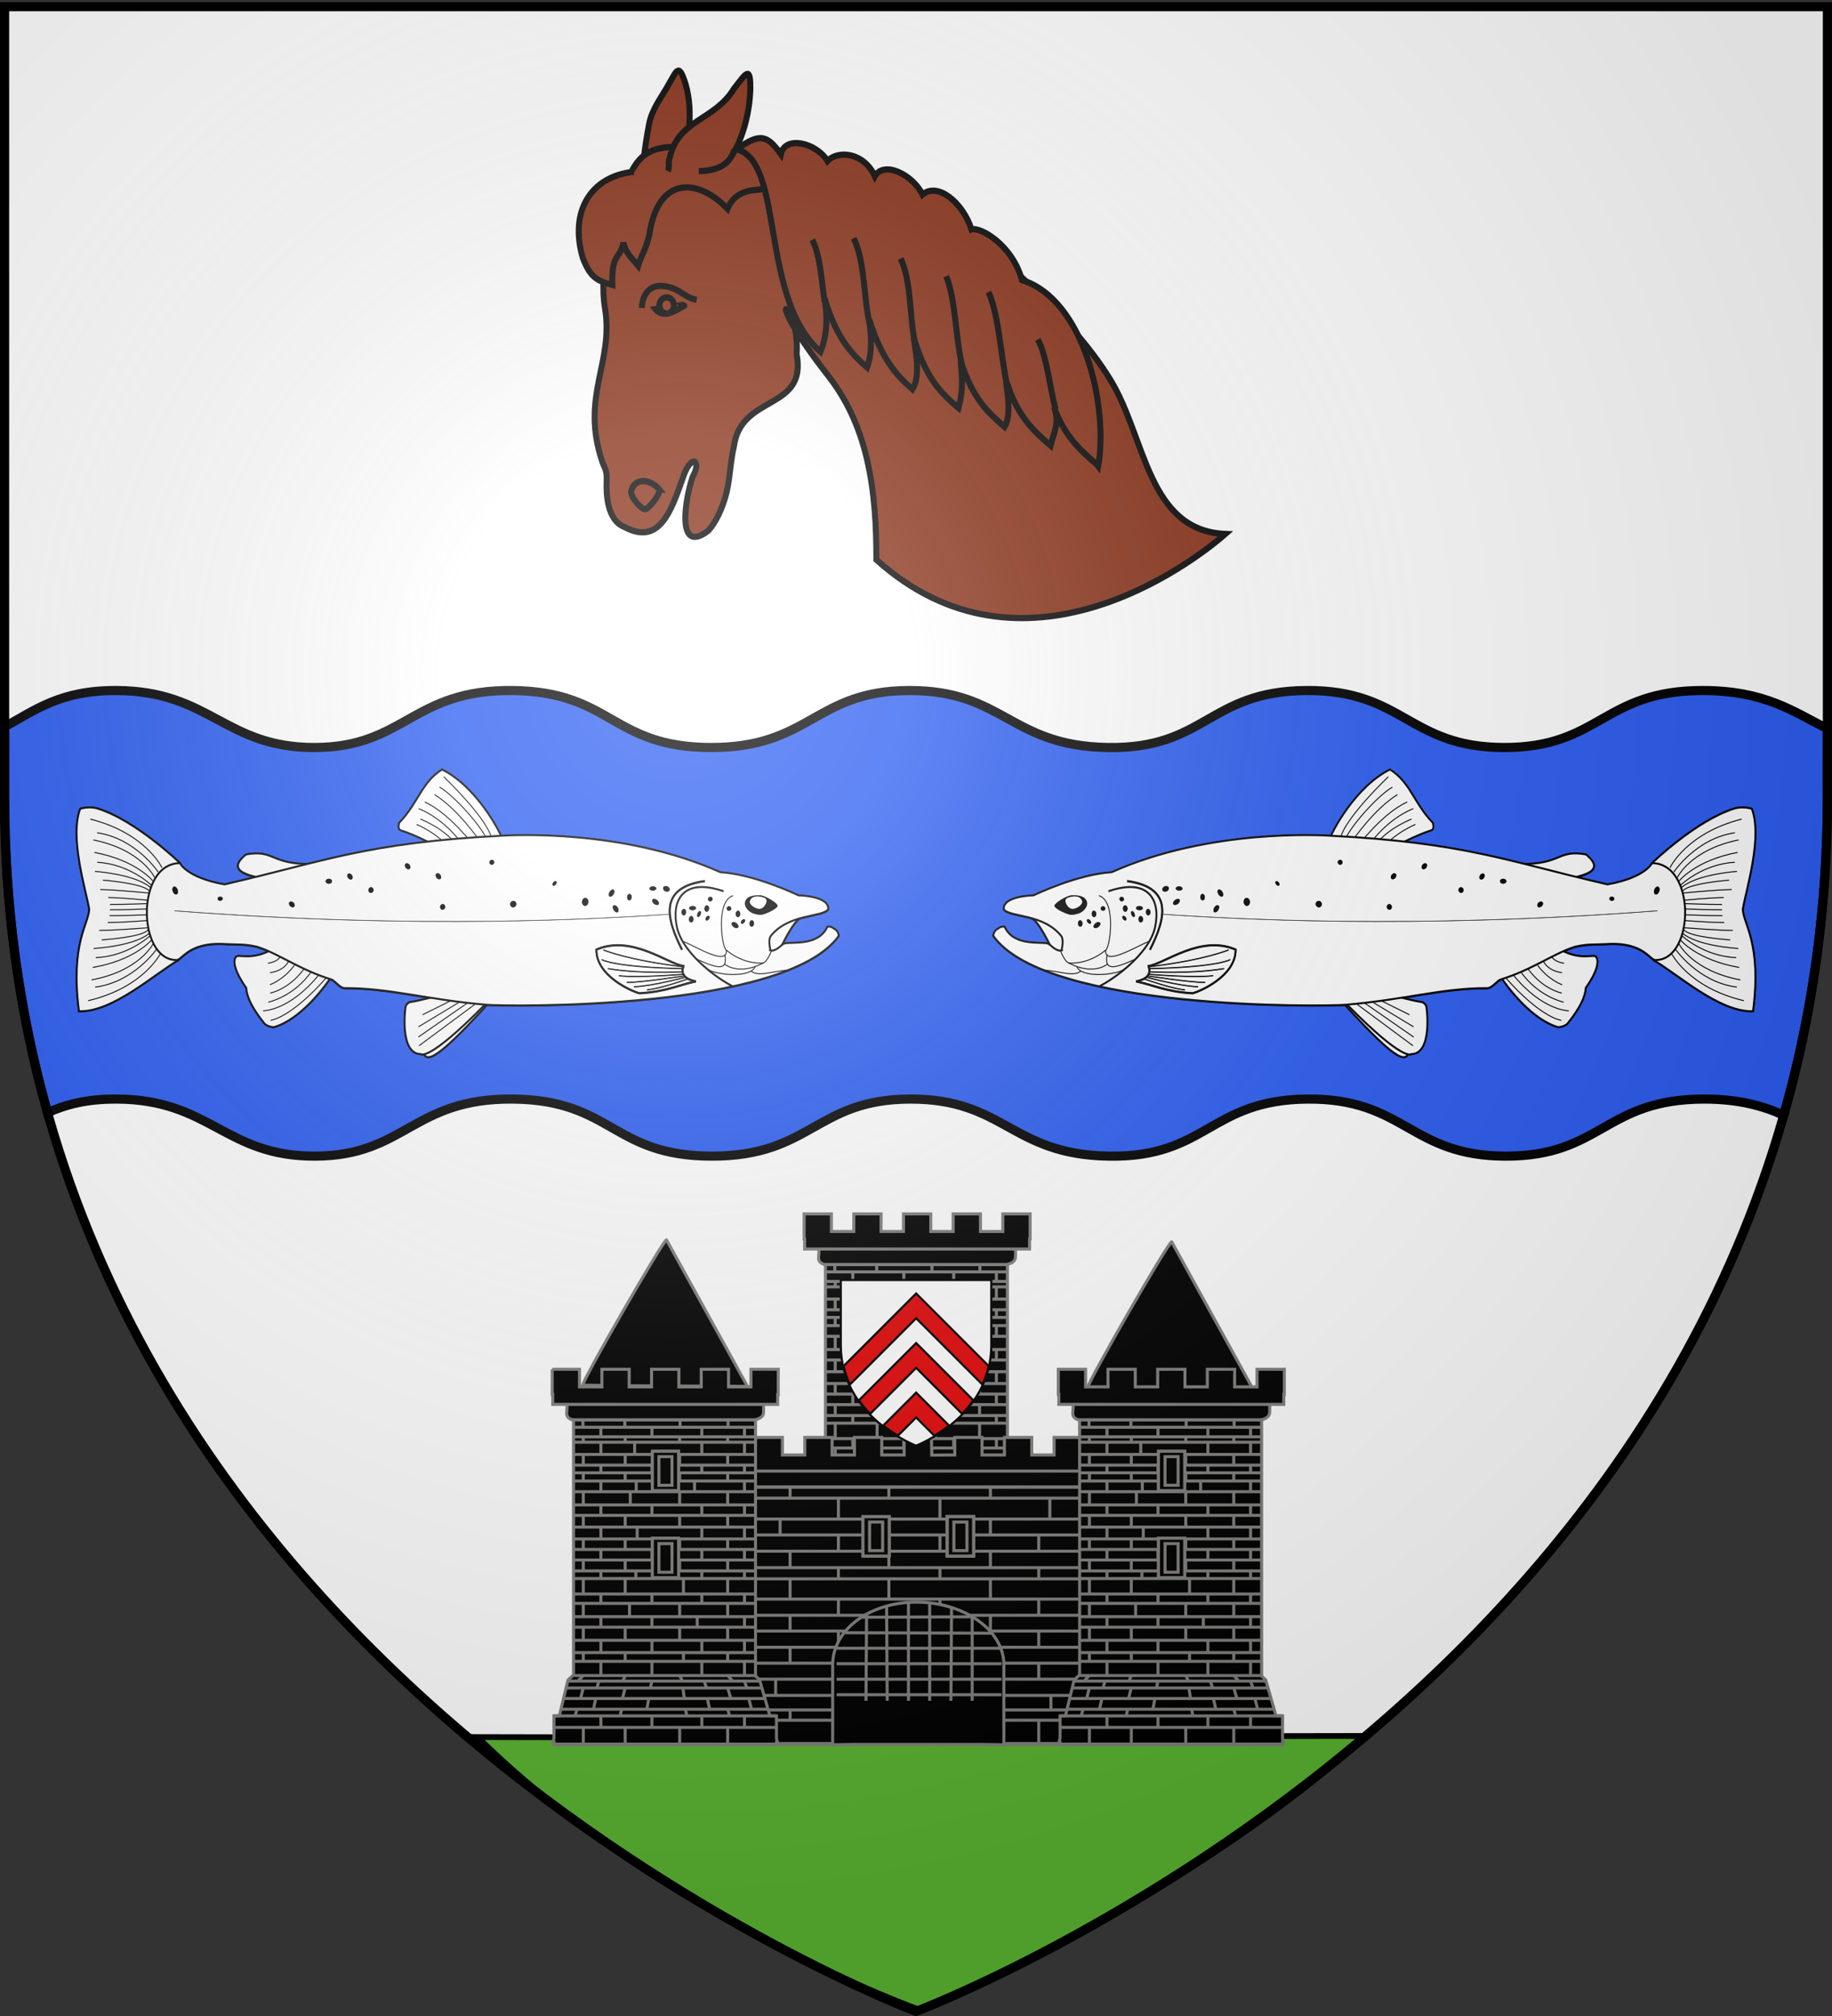 <svg xmlns="http://www.w3.org/2000/svg" xmlns:xlink="http://www.w3.org/1999/xlink" height="660" width="600" version="1.0"><rect width="100%" height="100%" fill="#333333" stroke="none"/><defs><linearGradient id="b"><stop style="stop-color:white;stop-opacity:.314" offset="0"/><stop offset=".19" style="stop-color:white;stop-opacity:.251"/><stop style="stop-color:#6b6b6b;stop-opacity:.125" offset=".6"/><stop style="stop-color:black;stop-opacity:.125" offset="1"/></linearGradient><linearGradient id="a"><stop offset="0" style="stop-color:#fd0000;stop-opacity:1"/><stop style="stop-color:#e77275;stop-opacity:.659" offset=".5"/><stop style="stop-color:black;stop-opacity:.323" offset="1"/></linearGradient><g id="d"><path transform="rotate(18 3.157 -.5)" d="M0 0v1h.5L0 0z" id="c"/><use height="540" width="810" transform="scale(-1 1)" xlink:href="#c"/></g><g id="e"><use height="540" width="810" transform="rotate(72)" xlink:href="#d"/><use height="540" width="810" transform="rotate(144)" xlink:href="#d"/></g><radialGradient xlink:href="#b" id="g" gradientUnits="userSpaceOnUse" gradientTransform="matrix(1.353 0 0 1.349 -77.63 -85.747)" cx="221.445" cy="226.331" fx="221.445" fy="226.331" r="300"/></defs><g style="display:inline"><path style="fill:#fff;fill-opacity:1;fill-rule:evenodd;stroke:none;stroke-width:1px;stroke-linecap:butt;stroke-linejoin:miter;stroke-opacity:1" d="M300 658.5s298.5-112.32 298.5-397.772V2.176H1.5v258.552C1.5 546.18 300 658.5 300 658.5z"/><g style="display:inline"><path style="fill:none;fill-opacity:1;fill-rule:nonzero;stroke:none;stroke-width:6.203;stroke-linecap:round;stroke-linejoin:round;stroke-miterlimit:4;stroke-dasharray:none;stroke-opacity:1" d="M0 0h600v660H0z" transform="translate(.71 100.888)"/><g style="display:inline"><path d="M38.125 226.063c-18.318-.071-26.428 6.326-36.625 11.875v22.78c0 37.455 5.133 71.933 14.063 103.563 5.863-2.659 12.777-4.506 22.624-4.469 30.806.117 35.426 18.77 65 18.688 29.575-.081 31.986-19.077 64.97-18.688 32.462.384 32.375 18.67 65 18.688 32.624.017 34.002-18.65 65-18.688 30.996-.036 32.899 18.17 65 18.688 32.1.519 33.034-18.427 65.03-18.688 32.007-.26 33.541 18.637 64.938 18.688 31.397.051 32.41-18.687 65.031-18.688 11.492 0 19.378 2.305 26.032 5.282 9.071-31.853 14.312-66.599 14.312-104.375v-22.156c-11.003-5.48-20.342-12.5-40.906-12.5-32.588 0-33.604 18.707-64.969 18.656-31.365-.052-32.9-18.916-64.875-18.656-31.964.26-32.87 19.174-64.938 18.656-32.068-.518-34.003-18.693-64.968-18.656-30.966.036-32.346 18.673-64.938 18.656-32.591-.018-32.507-18.273-64.937-18.656-32.95-.39-35.331 18.575-64.875 18.656-29.545.08-34.195-18.54-64.969-18.656z" style="fill:#2b5df2;fill-opacity:1;fill-rule:evenodd;stroke:#000;stroke-width:2.997;stroke-linecap:butt;stroke-linejoin:miter;stroke-miterlimit:4;stroke-opacity:1"/><path style="fill:none;fill-opacity:1;fill-rule:nonzero;stroke:none;stroke-width:6.203;stroke-linecap:round;stroke-linejoin:round;stroke-miterlimit:4;stroke-dasharray:none;stroke-opacity:1" d="M0 0h600v660H0z"/></g><g style="fill:#5ab532"><g style="fill:#5ab532"><g style="fill:#5ab532;fill-opacity:1;stroke:#000;stroke-width:6.059;stroke-miterlimit:4;stroke-dasharray:none;stroke-opacity:1"><g style="fill:#5ab532;fill-opacity:1;stroke:#000;stroke-width:2.881;stroke-miterlimit:4;stroke-dasharray:none;stroke-opacity:1;display:inline"><path style="fill:#5ab532;fill-opacity:1;fill-rule:evenodd;stroke:#000;stroke-width:2.881;stroke-linecap:butt;stroke-linejoin:miter;stroke-miterlimit:4;stroke-dasharray:none;stroke-opacity:1;display:inline" d="M114.233 526.052C190 616.228 297.2 662.21 297.2 662.21c23.147-10.929 118.732-65.002 183.553-136.718-165.534.244-177.564 1.152-366.52.56z" transform="matrix(.794 0 0 .657 65.575 223.068)"/></g></g></g></g><g style="fill:#000;fill-opacity:1;stroke:#807f7d;stroke-width:2.174;stroke-miterlimit:4;stroke-dasharray:none;stroke-opacity:1"><g style="fill:#000;fill-opacity:1;stroke:#807f7d;stroke-width:2.174;stroke-miterlimit:4;stroke-dasharray:none;stroke-opacity:1"><g style="fill:#000;fill-opacity:1;stroke:#807f7d;stroke-width:1.923;stroke-miterlimit:4;stroke-dasharray:none;stroke-opacity:1"><path style="fill:#000;fill-opacity:1;stroke:#807f7d;stroke-width:1.923;stroke-miterlimit:4;stroke-dasharray:none;stroke-opacity:1;display:inline" d="M303.787-10.867v172.105l-3.48 3.241-5.491 22.522h-3.398v13.964l-.666 2.736h.666v1.485h140.674v-1.485h.666l-.666-2.309v-14.39h-4.146l-6.483-22.523-2.61-2.542V-10.867H303.788z" transform="matrix(.518 0 0 .521 112.976 413.451)"/><path style="fill:#000;fill-opacity:1;stroke:#807f7d;stroke-width:1.923;stroke-miterlimit:4;stroke-dasharray:none;stroke-opacity:1;display:inline" d="M299.553-8.986h124.404c-.191 5.758 1.384 8.111-5.456 10.052H303.304c-6.102-1.872-2.94-5.47-3.751-10.052z" transform="matrix(.518 0 0 .521 112.976 413.451)"/><path style="fill:#000;fill-opacity:1;stroke:#807f7d;stroke-width:1.923;stroke-miterlimit:4;stroke-dasharray:none;stroke-opacity:1;display:inline" d="M290.306-30.795v15.845h.343v6.221h142.218v-6.221h.337v-15.845H415.94v11.035h-14.146v-11.035h-17.263v11.035h-14.145v-11.035h-17.264v11.035h-14.145v-11.035h-17.263v11.035h-14.146v-11.035h-17.263z" transform="matrix(.518 0 0 .521 112.976 413.451)"/><path style="fill:#000;fill-opacity:1;fill-rule:evenodd;stroke:#807f7d;stroke-width:1.923;stroke-linecap:butt;stroke-linejoin:miter;stroke-miterlimit:4;stroke-dasharray:none;stroke-opacity:1;display:inline" d="M304.198 110.413h113.993m-114.475 5.9h114.957m-114.957 8.362h114.716m-114.716 6.582h114.716m-114.716 8.251h114.475m-114.475 7.733h115.198m-114.716 5.5h114.475m-114.475 8.912h114.475m-118.436 3.496h121.164m-122.404 4.304H422.89m-125.614 6.629h127.35m-128.845 6.731h131.077m-135.768 4.196h140.983m-140.019 7.233h140.26m-140.019 10.48h139.778m-122.105-43.069-3.473 3.496m3.473 4.154-1.736 6.724m-2.233 6.786-1.24 4.196m5.209 7.233v10.48m0-57.48v5.5m0-21.485v8.251m0-23.195v8.362m26.482 36.978-1.488 3.496m1.488 4.154-1.736 6.724m-.496 6.786-.992 4.196m3.224 7.233v10.48m0-57.48v5.5m0-21.485v8.251m2.727-23.195v8.362m-18.097 28.066v8.912m-1.24 3.496-1.24 4.215m-.744 6.722-1.488 6.727m4.712 4.196v7.233m0-54.734v7.733m0-22.566v6.582m0-20.844v5.9m32.267 36.428v8.912m0 3.496-.992 4.215m-.992 6.722-1.24 6.727m3.224 4.196v7.233m0-54.734v7.733m0-22.566v6.582m0-20.844v5.9m47.888 45.34 3.224 3.496m-3.224 4.154 1.984 6.724m-1.984 6.786 1.24 4.196m-1.24 7.233v10.48m0-57.48v5.5m0-21.485v8.251m0-23.195v8.362m-30.339 36.978 1.736 3.496m.248 4.154.992 6.724m.744 6.786.744 4.196m-4.464 7.233v10.48m2.386-57.48v5.5m-2.386-21.485v8.251m0-23.195v8.362m40.97 28.066v8.912m0 3.496 1.488 4.215m1.24 6.722 1.755 6.727m-4.483 4.196v7.233m0-54.734v7.733m0-22.566v6.582m0-20.844v5.9M384.9 152.74v8.912m1.488 3.496 1.488 4.215m.496 6.722 1.488 6.727m-4.96 4.196v7.233m0-54.734v7.733m-2.897-22.566v6.582m2.897-20.844v5.9m-81.184-20.41h114.716M303.088.996h116.315M303.088 5.637h115.819m-115.298 6.001h114.913m-114.806 3.417h114.475m-114.475 7.667h114.716m-114.716 6.717h114.475m-114.475 4.835h114.716m-114.716 5.137h114.957m-114.716 6.717h114.957m-115.198 8.3h115.198m-115.68 6.587h115.68m-115.198 7.367h114.716M303.475 75.82h115.439m-115.439 6.604h115.439m-115.439 6.634h115.198M309.726.846v4.736m.24 6.056v3.417m0 7.667v6.717m0 4.835v5.137m0 6.717v8.3m0 6.587v7.367m0 7.438v6.604m0 6.634v6.846m0 4.645v9.456M336.209.846v4.737m.24 6.056.001 3.417m0 7.667v6.717m0 4.835v5.137m3.238 6.717v8.3m-3.238 6.587v7.367m0 7.438v6.604m0 6.634v6.846m0 4.645v9.456M321.092 5.641l-.013 5.997m0 3.417v7.667m0 6.717v4.835m0 5.137v6.717m0 8.3v6.587m0 7.367v7.438m0 6.604v6.634m0 6.846v4.645M353.346 5.64v5.997m-10.912 3.417v7.667m10.912 6.717v4.835m-9.92 5.137v6.717m9.92 8.3v6.587m-9.313 7.367v7.438m9.313 6.604v6.634m-10.168 6.846v4.645M401.475.846v4.736m-.241 6.056v3.417m0 7.667v6.717m0 4.835v5.137m0 6.717v8.3m0 6.587v7.367m0 7.438v6.604m0 6.634v6.846m0 4.645v9.456M371.136.846v4.737m-.24 6.056v3.417m0 7.667v6.717m0 4.835v5.137m0 6.717v8.3m0 6.587v7.367m0 7.438v6.604m0 6.634v6.846m2.385 4.645v9.456M411.865 5.641v5.997m0 3.417v7.667m0 6.717v4.835m0 5.137v6.717m0 8.3v6.587m0 7.367v7.438m0 6.604v6.634m0 6.846v4.645M384.9 5.64v5.997m0 3.417v7.667m0 6.717v4.835m-4.601 5.137v6.717m4.601 8.3v6.587m0 7.367v7.438m0 6.604v6.634m0 6.846v4.645m-80.943.153h114.475" transform="matrix(.518 0 0 .521 112.976 413.451)"/><path d="M353.625 20.732v24.732h16.586V20.732h-16.586z" style="fill:#000;fill-opacity:1;stroke:#807f7d;stroke-width:1.923;stroke-miterlimit:4;stroke-dasharray:none;stroke-opacity:1;display:inline" transform="matrix(.518 0 0 .521 112.976 413.451)"/><path style="fill:#000;fill-opacity:1;stroke:#807f7d;stroke-width:1.923;stroke-miterlimit:4;stroke-dasharray:none;stroke-opacity:1;display:inline" d="M353.625 20.732v24.732h16.586V20.732h-16.586zm4.16 3.38h8.265v17.972h-8.265V24.113zM353.625 75.385v24.731h16.586V75.385h-16.586z" transform="matrix(.518 0 0 .521 112.976 413.451)"/><path d="M353.625 75.385v24.731h16.586V75.385h-16.586zm4.16 3.38h8.265v17.971h-8.265V78.765z" style="fill:#000;fill-opacity:1;stroke:#807f7d;stroke-width:1.923;stroke-miterlimit:4;stroke-dasharray:none;stroke-opacity:1;display:inline" transform="matrix(.518 0 0 .521 112.976 413.451)"/><path style="opacity:1;fill:#000;fill-opacity:1;fill-rule:nonzero;stroke:#807f7d;stroke-width:1.923;stroke-linecap:round;stroke-linejoin:bevel;stroke-miterlimit:4;stroke-dasharray:none;stroke-dashoffset:0;stroke-opacity:1;display:inline" d="M150.329 76.837c0-3.415 51.663-92.58 52.988-91.294l51.15 92.046c-39.778-.344-55.46-.015-104.138-.752h0zM469.742 78.073c0-3.415 51.663-92.58 52.988-91.294l51.15 92.046c-39.779-.344-55.46-.015-104.138-.752h0z" transform="matrix(.518 0 0 .521 112.976 413.451)"/><path style="fill:#000;fill-opacity:1;stroke:#807f7d;stroke-width:1.923;stroke-miterlimit:4;stroke-dasharray:none;stroke-opacity:1;display:inline" d="m371.016 120.787 14.536-.098v-11.035h17.263v11.035h14.146v-11.035h17.263v11.035h14.145v-11.035h17.263v11.035h14.146v-11.035h17.263v15.844h-.337v6.222H228.262v-6.222h-.343v-15.844h17.263v11.035h14.145v-11.035h17.263v11.035h14.146v-11.035h17.263v11.035h14.146v-11.035h17.263v11.035h14.145v-11.035h17.264l.2 11.133zM236.216 133.298v169.297h84.45v-49.987c0-16.751 17.754-30.343 40.935-30.343 23.18 0 42.654 13.592 42.654 30.343v49.987h84.489V133.298H236.216z" transform="matrix(.518 0 0 .521 112.976 413.451)"/><path d="M244.072 130.807h236.9c-.192 5.759 1.383 8.112-5.457 10.052H247.823c-6.101-1.872-2.94-5.469-3.751-10.052z" style="fill:#000;fill-opacity:1;stroke:#807f7d;stroke-width:1.923;stroke-miterlimit:4;stroke-dasharray:none;stroke-opacity:1;display:inline" transform="matrix(.518 0 0 .521 112.976 413.451)"/><path d="M402.399 271.767h83.357m-83.357-10.2h83.357m-84.059 25.797h84.059m-83.708-6.455h83.708m-83.708 21.09h83.708m-83.708-50.48h83.708m-87.216-9.994h87.216m-100.543-10.2h100.543M234.204 140.86h251.552m-251.552 6.954h251.552m-251.552 13.14h251.552m-251.552 9.996h251.552m-251.552 10.208h251.552m-251.552 10.346h251.552m-251.552 7.025h251.552m-251.552 12.72h251.552m-251.552 10.18h251.552m-251.552 9.896h103.31m-103.31 10.2h92.436m-92.436 9.995h88.578m-88.578 10.047h88.228m-88.228 10.2h87.877m-87.877 9.142h88.578m-88.578 6.455h88.228m-88.228 14.635h88.228M249.545 170.95v10.208m0 10.118v7.17m0 12.802v10.181m0 9.896v10.2m0 9.995v10.047m0 10.2v9.142m0 6.455v14.635m0-154.185v13.14m62.46 9.996v10.208m0 10.118v7.17m0 12.802v10.181m0 9.896v10.2m0 9.995v10.047m0 10.2v9.142m0 6.455v14.635m0-154.185v13.14m-36.879 0v9.996m6.314 10.208v10.21m0 7.166v12.714m0 10.181v9.896m0 10.2v9.995m-9.12 10.047v10.2m9.12 9.142v6.455m0-146.504v6.954m62.46 13.14v9.996m0 10.208v10.21m0 7.166v12.714m0 10.181v6.908m0-87.477v6.954m94.757 23.136v10.208m0 10.118v7.17m0 12.802v10.181m0 9.896v10.2m0 9.995v10.047m7.716 10.2v9.142m-7.716 6.455v14.635m7.015-154.185v13.14m-69.476 9.996v10.208m0 10.118v7.17m0 12.802v10.181m0-73.615v13.14m94.356 0v9.996m0 10.208v10.21m0 7.166v12.714m0 10.181v9.896m0 10.2v9.995m0 10.047v10.2m0 9.142v6.455m0-146.504v6.954m-62.46 13.14v9.996m0 10.208v10.21m0 7.166v12.714m0 10.181v9.896m0 10.2v9.995m0 10.047v10.2m0 9.142v6.455m0-146.504v6.954" style="fill:#000;fill-opacity:1;fill-rule:evenodd;stroke:#807f7d;stroke-width:1.923;stroke-linecap:butt;stroke-linejoin:miter;stroke-miterlimit:4;stroke-dasharray:none;stroke-opacity:1;display:inline" transform="matrix(.518 0 0 .521 112.976 413.451)"/><path d="M144.518 86.768v172.105l-3.479 3.241-5.491 22.523h-3.398V298.6l-.666 2.737h.666v1.484h140.674v-1.484h.666l-.666-2.31v-14.39h-4.146l-6.483-22.523-2.61-2.542V86.768H144.52z" style="fill:#000;fill-opacity:1;stroke:#807f7d;stroke-width:1.923;stroke-miterlimit:4;stroke-dasharray:none;stroke-opacity:1;display:inline" transform="matrix(.518 0 0 .521 112.976 413.451)"/><path d="M140.285 88.65h124.404c-.191 5.758 1.384 8.11-5.456 10.051H144.036c-6.102-1.872-2.94-5.469-3.751-10.052z" style="fill:#000;fill-opacity:1;stroke:#807f7d;stroke-width:1.923;stroke-miterlimit:4;stroke-dasharray:none;stroke-opacity:1;display:inline" transform="matrix(.518 0 0 .521 112.976 413.451)"/><path d="M131.038 66.84v15.845h.343v6.221H273.6v-6.22h.337V66.84h-17.263v11.036h-14.146V66.84h-17.263v11.036H211.12V66.84h-17.264v11.036H179.71V66.84h-17.263v11.036H148.3V66.84h-17.263z" style="fill:#000;fill-opacity:1;stroke:#807f7d;stroke-width:1.923;stroke-miterlimit:4;stroke-dasharray:none;stroke-opacity:1;display:inline" transform="matrix(.518 0 0 .521 112.976 413.451)"/><path d="M144.93 208.048h113.993m-114.475 5.9h114.957m-114.957 8.362h114.716m-114.716 6.582h114.716m-114.716 8.252h114.475m-114.475 7.732h115.198m-114.716 5.5h114.475m-114.475 8.912h114.475m-118.436 3.496h121.164m-122.404 4.305h123.892m-125.614 6.628h127.35m-128.845 6.732H267.59m-135.768 4.195h140.983m-140.019 7.233h140.26m-140.019 10.48h139.778m-122.106-43.069-3.472 3.496m3.472 4.155-1.736 6.724m-2.232 6.786-1.24 4.195m5.208 7.233v10.48m0-57.48v5.5m0-21.485v8.252m0-23.196v8.362m26.483 36.978-1.488 3.496m1.488 4.155-1.736 6.724m-.496 6.786-.992 4.195m3.224 7.233v10.48m0-57.48v5.5m0-21.485v8.252m2.726-23.196v8.362m-18.096 28.067v8.911m-1.24 3.496-1.24 4.215m-.744 6.722-1.488 6.728m4.712 4.195v7.233m0-54.733v7.732m0-22.566v6.582m0-20.844v5.9m32.267 36.429v8.911m0 3.496-.992 4.215m-.992 6.722-1.24 6.728m3.224 4.195v7.233m0-54.733v7.732m0-22.566v6.582m0-20.844v5.9m47.887 45.34 3.225 3.496m-3.225 4.155 1.985 6.724m-1.985 6.786 1.24 4.195m-1.24 7.233v10.48m0-57.48v5.5m0-21.485v8.252m0-23.196v8.362m-30.338 36.978 1.736 3.496m.248 4.155.992 6.724m.744 6.786.744 4.195m-4.464 7.233v10.48m2.386-57.48v5.5m-2.386-21.485v8.252m0-23.196v8.362m40.97 28.067v8.911m0 3.496 1.488 4.215m1.24 6.722 1.755 6.728m-4.484 4.195v7.233m0-54.733v7.732m0-22.566v6.582m0-20.844v5.9m-26.964 36.429v8.911m1.488 3.496 1.488 4.215m.496 6.722 1.488 6.728m-4.96 4.195v7.233m0-54.733v7.732m-2.897-22.566v6.582m2.897-20.844v5.9m-81.184-20.409h114.716M143.82 98.631h116.315m-116.315 4.641H259.64m-115.298 6.001h114.913m-114.806 3.417h114.475m-114.475 7.667h114.716m-114.716 6.717h114.475m-114.475 4.835h114.716m-114.716 5.138h114.957m-114.716 6.716h114.957m-115.198 8.3h115.198m-115.68 6.588h115.68m-115.198 7.366h114.716m-114.957 7.438h115.439m-115.439 6.604h115.439m-115.439 6.634h115.198M150.457 98.48v4.737m.241 6.055v3.417m0 7.667v6.717m0 4.835v5.138m0 6.716v8.3m0 6.588v7.366m0 7.438v6.604m0 6.634v6.846m0 4.645v9.457M176.94 98.48v4.737m.24 6.055v3.417m0 7.667v6.717m0 4.835v5.138m3.239 6.716v8.3m-3.238 6.588v7.366m0 7.438v6.604m0 6.634v6.846m0 4.645v9.457m-15.357-104.365-.013 5.997m0 3.417v7.667m0 6.717v4.835m0 5.138v6.716m0 8.3v6.588m0 7.366v7.438m0 6.604v6.634m0 6.846v4.645m32.267-94.908v5.997m-10.912 3.417v7.667m10.912 6.717v4.835m-9.92 5.138v6.716m9.92 8.3v6.588m-9.313 7.366v7.438m9.313 6.604v6.634m-10.168 6.846v4.645m58.296-99.703v4.737m-.24 6.055v3.417m0 7.667v6.717m0 4.835v5.138m0 6.716v8.3m0 6.588v7.366m0 7.438v6.604m0 6.634v6.846m0 4.645v9.457M211.867 98.48v4.737m-.241 6.055v3.417m0 7.667v6.717m0 4.835v5.138m0 6.716v8.3m0 6.588v7.366m0 7.438v6.604m0 6.634v6.846m2.386 4.645v9.457m38.583-104.365v5.997m0 3.417v7.667m0 6.717v4.835m0 5.138v6.716m0 8.3v6.588m0 7.366v7.438m0 6.604v6.634m0 6.846v4.645m-26.964-94.908v5.997m0 3.417v7.667m0 6.717v4.835m-4.601 5.138v6.716m4.601 8.3v6.588m0 7.366v7.438m0 6.604v6.634m0 6.846v4.645m-80.943.153h114.475" style="fill:#000;fill-opacity:1;fill-rule:evenodd;stroke:#807f7d;stroke-width:1.923;stroke-linecap:butt;stroke-linejoin:miter;stroke-miterlimit:4;stroke-dasharray:none;stroke-opacity:1;display:inline" transform="matrix(.518 0 0 .521 112.976 413.451)"/><path style="fill:#000;fill-opacity:1;stroke:#807f7d;stroke-width:1.923;stroke-miterlimit:4;stroke-dasharray:none;stroke-opacity:1;display:inline" d="M194.357 118.368V143.1h16.586v-24.732h-16.586z" transform="matrix(.518 0 0 .521 112.976 413.451)"/><path d="M194.357 118.368V143.1h16.586v-24.732h-16.586zm4.16 3.38h8.265v17.971h-8.265v-17.97zM194.357 173.02v24.732h16.586V173.02h-16.586z" style="fill:#000;fill-opacity:1;stroke:#807f7d;stroke-width:1.923;stroke-miterlimit:4;stroke-dasharray:none;stroke-opacity:1;display:inline" transform="matrix(.518 0 0 .521 112.976 413.451)"/><path style="fill:#000;fill-opacity:1;stroke:#807f7d;stroke-width:1.923;stroke-miterlimit:4;stroke-dasharray:none;stroke-opacity:1;display:inline" d="M194.357 173.02v24.732h16.586V173.02h-16.586zm4.16 3.38h8.265v17.971h-8.265v-17.97zM464.504 86.768v172.105l-3.48 3.241-5.49 22.523h-3.398V298.6l-.666 2.737h.666v1.484H592.81v-1.484h.666l-.666-2.31v-14.39h-4.146l-6.483-22.523-2.61-2.542V86.768H464.504z" transform="matrix(.518 0 0 .521 112.976 413.451)"/><path style="fill:#000;fill-opacity:1;stroke:#807f7d;stroke-width:1.923;stroke-miterlimit:4;stroke-dasharray:none;stroke-opacity:1;display:inline" d="M460.27 88.65h124.405c-.192 5.758 1.383 8.11-5.457 10.051H464.022c-6.102-1.872-2.94-5.469-3.752-10.052z" transform="matrix(.518 0 0 .521 112.976 413.451)"/><path style="fill:#000;fill-opacity:1;stroke:#807f7d;stroke-width:1.923;stroke-miterlimit:4;stroke-dasharray:none;stroke-opacity:1;display:inline" d="M451.024 66.84v15.845h.343v6.221h142.218v-6.22h.337V66.84h-17.263v11.036h-14.146V66.84H545.25v11.036h-14.146V66.84h-17.263v11.036h-14.145V66.84h-17.264v11.036h-14.145V66.84h-17.263z" transform="matrix(.518 0 0 .521 112.976 413.451)"/><path style="fill:#000;fill-opacity:1;fill-rule:evenodd;stroke:#807f7d;stroke-width:1.923;stroke-linecap:butt;stroke-linejoin:miter;stroke-miterlimit:4;stroke-dasharray:none;stroke-opacity:1;display:inline" d="M464.916 208.048H578.91m-114.475 5.9h114.957m-114.957 8.362H579.15m-114.716 6.582H579.15m-114.716 8.252H578.91m-114.475 7.732h115.198m-114.716 5.5h114.475m-114.475 8.912h114.475m-118.436 3.496h121.164m-122.404 4.305h123.892m-125.614 6.628h127.35m-128.845 6.732h131.077m-135.768 4.195H592.79m-140.02 7.233h140.26m-140.018 10.48H592.79m-122.106-43.069-3.472 3.496m3.472 4.155-1.736 6.724m-2.232 6.786-1.24 4.195m5.208 7.233v10.48m0-57.48v5.5m0-21.485v8.252m0-23.196v8.362m26.483 36.978-1.488 3.496m1.488 4.155-1.736 6.724m-.496 6.786-.992 4.195m3.224 7.233v10.48m0-57.48v5.5m0-21.485v8.252m2.726-23.196v8.362m-18.096 28.067v8.911m-1.24 3.496-1.24 4.215m-.744 6.722-1.488 6.728m4.712 4.195v7.233m0-54.733v7.732m0-22.566v6.582m0-20.844v5.9m32.267 36.429v8.911m0 3.496-.992 4.215m-.992 6.722-1.24 6.728m3.224 4.195v7.233m0-54.733v7.732m0-22.566v6.582m0-20.844v5.9m47.887 45.34 3.224 3.496m-3.224 4.155 1.984 6.724m-1.984 6.786 1.24 4.195m-1.24 7.233v10.48m0-57.48v5.5m0-21.485v8.252m0-23.196v8.362m-30.338 36.978 1.736 3.496m.248 4.155.992 6.724m.744 6.786.744 4.195m-4.464 7.233v10.48m2.386-57.48v5.5m-2.386-21.485v8.252m0-23.196v8.362m40.97 28.067v8.911m0 3.496L574.07 267m1.24 6.722 1.756 6.728m-4.484 4.195v7.233m0-54.733v7.732m0-22.566v6.582m0-20.844v5.9m-26.964 36.429v8.911m1.488 3.496 1.488 4.215m.496 6.722 1.488 6.728m-4.96 4.195v7.233m0-54.733v7.732m-2.897-22.566v6.582m2.897-20.844v5.9m-81.184-20.409H579.15M463.806 98.631H580.12m-116.314 4.641h115.818m-115.297 6.001H579.24m-114.805 3.417H578.91m-114.475 7.667H579.15m-114.716 6.717H578.91m-114.475 4.835H579.15m-114.716 5.138h114.957m-114.716 6.716h114.957m-115.198 8.3h115.198m-115.68 6.588h115.68m-115.198 7.366H579.15m-114.957 7.438h115.439m-115.439 6.604h115.439m-115.439 6.634h115.198M470.443 98.48v4.737m.241 6.055v3.417m0 7.667v6.717m0 4.835v5.138m0 6.716v8.3m0 6.588v7.366m0 7.438v6.604m0 6.634v6.846m0 4.645v9.457m26.242-109.16v4.737m.24 6.055v3.417m0 7.667v6.717m0 4.835v5.138m3.238 6.716v8.3m-3.237 6.588v7.366m0 7.438v6.604m0 6.634v6.846m0 4.645v9.457M481.81 103.276l-.013 5.997m0 3.417v7.667m0 6.717v4.835m0 5.138v6.716m0 8.3v6.588m0 7.366v7.438m0 6.604v6.634m0 6.846v4.645m32.267-94.908v5.997m-10.913 3.417v7.667m10.913 6.717v4.835m-9.92 5.138v6.716m9.92 8.3v6.588m-9.314 7.366v7.438m9.314 6.604v6.634m-10.169 6.846v4.645m58.297-99.703v4.737m-.24 6.055v3.417m0 7.667v6.717m0 4.835v5.138m0 6.716v8.3m0 6.588v7.366m0 7.438v6.604m0 6.634v6.846m0 4.645v9.457M531.853 98.48v4.737m-.241 6.055v3.417m0 7.667v6.717m0 4.835v5.138m0 6.716v8.3m0 6.588v7.366m0 7.438v6.604m0 6.634v6.846m2.386 4.645v9.457m38.583-104.365v5.997m0 3.417v7.667m0 6.717v4.835m0 5.138v6.716m0 8.3v6.588m0 7.366v7.438m0 6.604v6.634m0 6.846v4.645m-26.964-94.908v5.997m0 3.417v7.667m0 6.717v4.835m-4.601 5.138v6.716m4.6 8.3v6.588m0 7.366v7.438m0 6.604v6.634m0 6.846v4.645m-80.942.153H579.15" transform="matrix(.518 0 0 .521 112.976 413.451)"/><path d="M514.342 118.368V143.1h16.586v-24.732h-16.586z" style="fill:#000;fill-opacity:1;stroke:#807f7d;stroke-width:1.923;stroke-miterlimit:4;stroke-dasharray:none;stroke-opacity:1;display:inline" transform="matrix(.518 0 0 .521 112.976 413.451)"/><path style="fill:#000;fill-opacity:1;stroke:#807f7d;stroke-width:1.923;stroke-miterlimit:4;stroke-dasharray:none;stroke-opacity:1;display:inline" d="M514.342 118.368V143.1h16.586v-24.732h-16.586zm4.16 3.38h8.266v17.971h-8.265v-17.97zM514.342 173.02v24.732h16.586V173.02h-16.586z" transform="matrix(.518 0 0 .521 112.976 413.451)"/><path d="M514.342 173.02v24.732h16.586V173.02h-16.586zm4.16 3.38h8.266v17.971h-8.265v-17.97zM327.531 159.467v24.731h16.586v-24.731h-16.586z" style="fill:#000;fill-opacity:1;stroke:#807f7d;stroke-width:1.923;stroke-miterlimit:4;stroke-dasharray:none;stroke-opacity:1;display:inline" transform="matrix(.518 0 0 .521 112.976 413.451)"/><path d="M327.531 159.467v24.731h16.586v-24.731h-16.586zm4.16 3.38h8.266v17.971h-8.265v-17.971zM380.843 159.467v24.731h16.585v-24.731h-16.585z" style="fill:#000;fill-opacity:1;stroke:#807f7d;stroke-width:1.923;stroke-miterlimit:4;stroke-dasharray:none;stroke-opacity:1;display:inline" transform="matrix(.518 0 0 .521 112.976 413.451)"/><path style="fill:#000;fill-opacity:1;stroke:#807f7d;stroke-width:1.923;stroke-miterlimit:4;stroke-dasharray:none;stroke-opacity:1;display:inline" d="M380.843 159.467v24.731h16.585v-24.731h-16.585zm4.16 3.38h8.265v17.971h-8.265v-17.97z" transform="matrix(.518 0 0 .521 112.976 413.451)"/><path style="fill:#000;fill-opacity:1;stroke:#807f7d;stroke-width:1.923;stroke-miterlimit:4;stroke-dasharray:none;stroke-opacity:1;display:inline" d="M380.843 159.467v24.731h16.585v-24.731h-16.585z" transform="matrix(.518 0 0 .521 112.976 413.451)"/><path d="M380.843 159.467v24.731h16.585v-24.731h-16.585zm4.16 3.38h8.265v17.971h-8.265v-17.97zM416.599 302.783l-14.414-.254h-79.41l-14.414.254v-50.326c0-21.686 22.995-39.29 53.006-39.29 30.01 0 55.232 17.604 55.232 39.29v50.326z" style="fill:#000;fill-opacity:1;stroke:#807f7d;stroke-width:1.923;stroke-miterlimit:4;stroke-dasharray:none;stroke-opacity:1;display:inline" transform="matrix(.518 0 0 .521 112.976 413.451)"/><path style="fill:#000;fill-opacity:1;fill-rule:evenodd;stroke:#807f7d;stroke-width:1.923;stroke-linecap:butt;stroke-linejoin:miter;stroke-miterlimit:4;stroke-dasharray:none;stroke-opacity:1;display:inline" d="m327 222.665 69.223-.285m-79.865 10.02 92.082.285m-97.6 9.45h104.3m-104.3 9.735h104.3m-104.3 9.735h104.3m-104.3 9.735h104.3m-18.58-49.178v52.99m-13.033-59.255-.395 59.255m-13.428-61.818v61.818m-13.427-61.818v61.818m-13.823-59.825.395 59.825m-13.034-54.414-.394 54.414" transform="matrix(.518 0 0 .521 112.976 413.451)"/></g></g></g></g><path style="fill:#fff;fill-opacity:1;fill-rule:evenodd;stroke:#000;stroke-width:.706;stroke-linecap:butt;stroke-linejoin:miter;stroke-miterlimit:4;stroke-dasharray:none;stroke-opacity:1;display:inline" d="M300.014 473.284s24.647-9.282 24.647-32.872v-21.366h-49.294v21.366c0 23.59 24.647 32.872 24.647 32.872z"/><g style="stroke-width:8.585;stroke-miterlimit:4;stroke-dasharray:none"><g style="stroke-width:8.585;stroke-miterlimit:4;stroke-dasharray:none;display:inline"><g style="stroke-width:8.585;stroke-miterlimit:4;stroke-dasharray:none"><g style="fill:#fff;stroke-width:8.585;stroke-miterlimit:4;stroke-dasharray:none;display:inline"><path d="m-302.317 46.9-289.625 289.626c5.853 26.577 14.365 51.264 24.844 74.156l264.78-264.781 264.782 264.78c10.478-22.89 18.991-47.578 24.844-74.155L-302.317 46.9z" style="fill:#e20909;fill-opacity:1;fill-rule:nonzero;stroke:#000;stroke-width:8.585;stroke-linecap:butt;stroke-linejoin:miter;marker:none;marker-start:none;marker-mid:none;marker-end:none;stroke-miterlimit:4;stroke-dasharray:none;stroke-dashoffset:0;stroke-opacity:1;visibility:visible;display:inline;overflow:visible" transform="matrix(.082 0 0 .082 324.837 419.614)"/><path d="m-302.317 244.9-228.594 228.594c13.94 19.79 29.185 37.782 44.969 54.032L-302.317 343.9l183.625 183.625c15.784-16.25 31.029-34.243 44.969-54.032l-228.594-228.593z" style="fill:#e20909;fill-opacity:1;fill-rule:nonzero;stroke:#000;stroke-width:8.585;stroke-linecap:butt;stroke-linejoin:miter;marker:none;marker-start:none;marker-mid:none;marker-end:none;stroke-miterlimit:4;stroke-dasharray:none;stroke-dashoffset:0;stroke-opacity:1;visibility:visible;display:inline;overflow:visible" transform="matrix(.082 0 0 .082 324.837 419.614)"/><path d="m-302.317 442.9-131.406 131.407c20.533 16.09 40.622 29.47 58.656 40.344l72.75-72.75 72.75 72.75c18.034-10.873 38.123-24.253 58.656-40.344L-302.317 442.9z" style="fill:#e20909;fill-opacity:1;fill-rule:nonzero;stroke:#000;stroke-width:8.585;stroke-linecap:butt;stroke-linejoin:miter;marker:none;marker-start:none;marker-mid:none;marker-end:none;stroke-miterlimit:4;stroke-dasharray:none;stroke-dashoffset:0;stroke-opacity:1;visibility:visible;display:inline;overflow:visible" transform="matrix(.082 0 0 .082 324.837 419.614)"/></g></g></g></g><g id="f"><path style="fill:#fff;fill-opacity:1;fill-rule:evenodd;stroke:#000;stroke-width:1.194px;stroke-linecap:butt;stroke-linejoin:miter;stroke-opacity:1" d="M66.403 134.97c-4.635-.08-6.616-3.938-8.938-4.5-4.665-1.129-21.644 1.836-27.275-10.28-2.551-.327-4.25 1.344-4.25 1.344-2.657.947-2.917 4.282-2.917 4.282 34.062 45.967 212.337 43.119 224.127 42.21 37.369-2.933 62.671-10.47 90.854-10.191 3.313-.44 6.027-4.634 8.316-5.306 19.983-5.874 34.191-16.145 47.362-20.02 8.505-1.867 12.442-1.241 19.648-1.624 24.489-1.66 28.095 10.273 31.86 9.753 24.837-.188 25.765-59.178-2.416-59.292 0 0-4.193 8.88-28.41 12.995-63.34-13.985-90.306-25.53-176.846-29.79-5.023-.258-76.97-4.415-139.095 22.355-22.012 1.244-49.7 14.139-49.7 14.139s-20.046.33-18.94 8.663c4.205 4.877 25.175 2.501 36.608 16.279 1.875 2.766.012 8.983.012 8.983z" transform="matrix(.514 0 0 .535 313.478 239.15)"/><path style="fill:#fff;fill-opacity:1;fill-rule:evenodd;stroke:#000;stroke-width:1px;stroke-linecap:butt;stroke-linejoin:miter;stroke-opacity:1" d="M199.313 71.928c1.784-5.49 14.995-28.612 33.219-37.062 10.981 6.863 12.408 17.207 22.649 27.59.137.825.801 3.276-.858 3.776-9.357 2.82-19.32 8.167-22.615 9.814" transform="matrix(.614 -.005 .005 .638 312.298 230.834)"/><path style="fill:none;fill-rule:evenodd;stroke:#000;stroke-width:.5;stroke-linecap:butt;stroke-linejoin:miter;stroke-miterlimit:4;stroke-dasharray:none;stroke-opacity:1" d="M205.765 70.281s0-7.824 25.806-31.709M206.863 74.811c.137-7.275 19.355-27.042 26.904-30.885M212.216 71.242s11.393-15.923 24.16-23.473M212.765 76.87s14.276-19.08 28.827-25.257M221.276 73.301s8.648-12.491 23.473-18.257M224.021 73.987s5.216-7.824 19.767-13.59M231.16 72.34s4.392-4.804 14.687-9.197" transform="matrix(.614 -.005 .005 .638 312.298 230.834)"/><path d="M-22.809 313.592c-2.122.378-3.216 1.052-3.01 2.41.206 1.358 1.824 4.038 4.077 3.785 2.253-.252 5.722-2.359 4.659-4.368-.775-1.464-2.225-2.445-5.726-1.827z" style="fill:#fff;fill-opacity:1;fill-rule:evenodd;stroke:none;stroke-width:1px;stroke-linecap:butt;stroke-linejoin:miter;stroke-opacity:1" transform="matrix(.614 -.005 .005 .638 363.226 93.409)"/><path d="M-31.74 318.331c.278.683 1.328 1.463 2.61 2.18 2.143 1.196 4.936 2.213 5.864 2.302 1.485.141 2.665-.076 4.548-.658 2.469-.763 4.582-3.286 4.478-5.124-.152-2.708-2.736-4.458-8.279-4.232-2.631.107-9.772 4.175-9.22 5.532z" style="fill:#000;fill-opacity:1;fill-rule:evenodd;stroke:none;stroke-width:1px;stroke-linecap:butt;stroke-linejoin:miter;stroke-opacity:1" transform="matrix(.614 -.005 .005 .638 363.226 93.409)"/><path style="fill:#fff;fill-opacity:1;fill-rule:evenodd;stroke:#000;stroke-width:1.194px;stroke-linecap:butt;stroke-linejoin:miter;stroke-opacity:1" d="M47.972 115.179c3.87 2.428 9.298 12.565 11.013 15.915.858 1.676 2.189 4.916 4.721 7.308 2.533 2.392 14.963-6.591-3.974-30.162M358.744 81.883c26.88.26 23.566-8.984 41.894-5.879 14.482 11.253-4.995 13.477-15.405 15.641" transform="matrix(.514 0 0 .535 313.478 239.15)"/><path d="M371.752 84.118s23.634-21.744 44.26-27.76c4.66-1.359 9.318.194 9.318.194 5.63 14.56-3.303 41.237-5.241 51.444.194 7.765 10.019 17.456 5.047 52.414-17.86.582-40.572-19.801-52.802-26.596l10.094-24.46-10.676-25.236z" style="fill:#fff;fill-opacity:1;fill-rule:evenodd;stroke:#000;stroke-width:1px;stroke-linecap:butt;stroke-linejoin:miter;stroke-opacity:1" transform="matrix(.614 -.005 .005 .638 312.298 230.834)"/><path d="M381.458 86.448s8.736-17.666 38.437-24.654" style="fill:none;fill-rule:evenodd;stroke:#000;stroke-width:.5;stroke-linecap:butt;stroke-linejoin:miter;stroke-miterlimit:4;stroke-dasharray:none;stroke-opacity:1" transform="matrix(.614 -.005 .005 .638 312.298 230.834)"/><path style="fill:none;fill-rule:evenodd;stroke:#000;stroke-width:.5;stroke-linecap:butt;stroke-linejoin:miter;stroke-miterlimit:4;stroke-dasharray:none;stroke-opacity:1" d="M383.4 88.777s12.035-17.277 32.806-19.995" transform="matrix(.614 -.005 .005 .638 312.298 230.834)"/><path d="M385.34 91.495s6.989-14.171 32.808-19.024M387.476 96.736s5.63-6.212 29.701-8.153" style="fill:none;fill-rule:evenodd;stroke:#000;stroke-width:.5;stroke-linecap:butt;stroke-linejoin:miter;stroke-miterlimit:4;stroke-dasharray:none;stroke-opacity:1" transform="matrix(.614 -.005 .005 .638 312.298 230.834)"/><path d="M386.311 93.242s8.736-10.483 31.254-14.365" style="fill:none;fill-rule:evenodd;stroke:#000;stroke-width:.5;stroke-linecap:butt;stroke-linejoin:miter;stroke-miterlimit:4;stroke-dasharray:none;stroke-opacity:1" transform="matrix(.614 -.005 .005 .638 312.298 230.834)"/><path style="fill:none;fill-rule:evenodd;stroke:#000;stroke-width:.5;stroke-linecap:butt;stroke-linejoin:miter;stroke-miterlimit:4;stroke-dasharray:none;stroke-opacity:1" d="M386.893 95.572s11.648-10.871 29.12-11.648M388.446 99.454s18.636-1.553 25.82-1.553M388.252 98.483s.583-3.494 24.654-5.435M381.846 130.32s8.736 17.666 38.437 24.654" transform="matrix(.614 -.005 .005 .638 312.298 230.834)"/><path d="M383.787 127.99s12.036 17.278 32.808 19.996" style="fill:none;fill-rule:evenodd;stroke:#000;stroke-width:.5;stroke-linecap:butt;stroke-linejoin:miter;stroke-miterlimit:4;stroke-dasharray:none;stroke-opacity:1" transform="matrix(.614 -.005 .005 .638 312.298 230.834)"/><path style="fill:none;fill-rule:evenodd;stroke:#000;stroke-width:.5;stroke-linecap:butt;stroke-linejoin:miter;stroke-miterlimit:4;stroke-dasharray:none;stroke-opacity:1" d="M385.729 125.273s6.988 14.171 32.807 19.024M387.864 120.031s5.63 6.213 29.701 8.154" transform="matrix(.614 -.005 .005 .638 312.298 230.834)"/><path style="fill:none;fill-rule:evenodd;stroke:#000;stroke-width:.5;stroke-linecap:butt;stroke-linejoin:miter;stroke-miterlimit:4;stroke-dasharray:none;stroke-opacity:1" d="M386.7 123.526s8.735 10.483 31.254 14.365" transform="matrix(.614 -.005 .005 .638 312.298 230.834)"/><path d="M387.282 121.196s11.647 10.871 29.119 11.648M388.835 117.314s18.636 1.553 25.818 1.553M388.64 118.284s.583 3.495 24.655 5.436M389.417 113.625s13.589 1.165 20.772 1.165M389.223 103.143s13.589-1.165 20.771-1.165M389.28 107.655s12.618.582 19.8.582M389.28 104.91s12.618.582 19.8.582M389.417 110.674s12.618.583 19.8.583" style="fill:none;fill-rule:evenodd;stroke:#000;stroke-width:.5;stroke-linecap:butt;stroke-linejoin:miter;stroke-miterlimit:4;stroke-dasharray:none;stroke-opacity:1" transform="matrix(.614 -.005 .005 .638 312.298 230.834)"/><path d="M289.442 139.832c5.241 8.154 18.004 24.033 31.62 27.933 1.784.069 4.27-.874 5.064-1.803 9.437-11.037 9.713-16.545 9.885-18.227 8.93-12.036 5.845-15.474 5.845-15.474-.776-2.717-8.347 2.718-21.742-5.63" style="fill:#fff;fill-opacity:1;fill-rule:evenodd;stroke:#000;stroke-width:1px;stroke-linecap:butt;stroke-linejoin:miter;stroke-opacity:1" transform="matrix(.614 -.005 .005 .638 312.298 230.834)"/><path d="M297.401 140.803c15.53 18.636 29.507 18.636 29.507 18.636M293.13 141.968c19.025 21.16 29.702 22.324 29.702 22.324" style="fill:none;fill-rule:evenodd;stroke:#000;stroke-width:.5;stroke-linecap:butt;stroke-linejoin:miter;stroke-miterlimit:4;stroke-dasharray:none;stroke-opacity:1" transform="matrix(.614 -.005 .005 .638 312.298 230.834)"/><path style="fill:none;fill-rule:evenodd;stroke:#000;stroke-width:.5;stroke-linecap:butt;stroke-linejoin:miter;stroke-miterlimit:4;stroke-dasharray:none;stroke-opacity:1" d="M301.284 139.056c9.512 13.2 22.907 15.918 22.907 15.918M304.972 137.309c7.96 11.065 18.248 13.006 18.248 13.006M310.02 135.367c5.63 7.96 13.394 10.677 13.394 10.677M313.514 133.814c2.717 5.436 9.9 6.018 9.9 6.018M317.784 131.29c1.748 3.3 6.795 3.69 6.795 3.69" transform="matrix(.614 -.005 .005 .638 312.298 230.834)"/><path style="fill:#fff;fill-opacity:1;fill-rule:evenodd;stroke:#000;stroke-width:1px;stroke-linecap:butt;stroke-linejoin:miter;stroke-opacity:1" d="M206.938 154.78c31.06 33.39 33.002 29.701 34.943 24.072" transform="matrix(.614 -.005 .005 .638 312.298 230.834)"/><path d="M208.88 155.557c29.895 29.7 33.778 25.43 33.778 25.43 11.453 0 8.53-23.775 8.153-24.654-.291-.68-1.36-1.832-2.135-1.946-5.718-.836-15.725-3.684-15.725-3.684" style="fill:#fff;fill-opacity:1;fill-rule:evenodd;stroke:#000;stroke-width:1px;stroke-linecap:butt;stroke-linejoin:miter;stroke-opacity:1" transform="matrix(.614 -.005 .005 .638 312.298 230.834)"/><path d="m213.927 155.168 29.701 21.548M217.421 154.198l26.596 18.053M221.692 153.81l22.325 13.2M226.74 153.421l15.141 7.377" style="fill:none;fill-rule:evenodd;stroke:#000;stroke-width:.5;stroke-linecap:butt;stroke-linejoin:miter;stroke-miterlimit:4;stroke-dasharray:none;stroke-opacity:1" transform="matrix(.614 -.005 .005 .638 312.298 230.834)"/><path style="fill:none;fill-rule:evenodd;stroke:#000;stroke-width:1.194px;stroke-linecap:butt;stroke-linejoin:miter;stroke-opacity:1" d="M96.381 98.554c26.558-8.803 33.39 6.382 29.68 22.16-3.901 16.59-26.994 32.138-35.811 36.137" transform="matrix(.514 0 0 .535 313.478 239.15)"/><path style="fill:none;fill-rule:evenodd;stroke:#000;stroke-width:.597;stroke-linecap:butt;stroke-linejoin:miter;stroke-miterlimit:4;stroke-dasharray:none;stroke-opacity:1" d="M90.34 101.221c11.495 3.517 6.965 32.715 4.185 33.392 0 0-9.612 8.471-22.878 7.874-3.114-.14-5.793-7.657-5.793-7.657" transform="matrix(.514 0 0 .535 313.478 239.15)"/><path d="M122.01 129.325c-7.843 2.845-28.16 15.365-27.418 5.201" style="fill:none;fill-rule:evenodd;stroke:#000;stroke-width:.597;stroke-linecap:butt;stroke-linejoin:miter;stroke-miterlimit:4;stroke-dasharray:none;stroke-opacity:1" transform="matrix(.514 0 0 .535 313.478 239.15)"/><path style="fill:none;fill-rule:evenodd;stroke:#000;stroke-width:.597;stroke-linecap:butt;stroke-linejoin:miter;stroke-miterlimit:4;stroke-dasharray:none;stroke-opacity:1" d="M113.245 140.205c-14.37 6.335-19.39 6.565-17.658-2.787" transform="matrix(.514 0 0 .535 313.478 239.15)"/><path style="fill:none;fill-rule:evenodd;stroke:#000;stroke-width:.597;stroke-linecap:butt;stroke-linejoin:miter;stroke-miterlimit:4;stroke-dasharray:none;stroke-opacity:1" d="M76.24 144.62c3.004 7.35 25.424 5.176 30.475 1.533" transform="matrix(.514 0 0 .535 313.478 239.15)"/><path style="fill:none;fill-rule:evenodd;stroke:#000;stroke-width:.597;stroke-linecap:butt;stroke-linejoin:miter;stroke-miterlimit:4;stroke-dasharray:none;stroke-opacity:1" d="M70.64 142.205c10.693 5.653 20.006 4.61 25.057.967M54.946 146.71c12.296 1.053 18.845 4.328 23.896.685" transform="matrix(.514 0 0 .535 313.478 239.15)"/><path style="fill:#fff;fill-opacity:1;fill-rule:evenodd;stroke:#000;stroke-width:1.194px;stroke-linecap:butt;stroke-linejoin:miter;stroke-opacity:1" d="M185.223 60.47c-2.428 3.87-12.565 9.298-15.915 11.013-1.676.858-4.916 2.189-7.308 4.721-2.392 2.533 6.591 14.963 30.162-3.974M218.52 371.243c-.26 26.88 8.983 23.565 5.878 41.894-11.253 14.481-13.477-4.996-15.641-15.406" transform="matrix(0 -.535 .514 0 307.053 399.772)"/><path d="M371.752 84.118s23.634-21.744 44.26-27.76c4.66-1.359 9.318.194 9.318.194 5.63 14.56-3.303 41.237-5.241 51.444.194 7.765 10.019 17.456 5.047 52.414-17.86.582-40.572-19.801-52.802-26.596l10.094-24.46-10.676-25.236z" style="fill:#fff;fill-opacity:1;fill-rule:evenodd;stroke:#000;stroke-width:1px;stroke-linecap:butt;stroke-linejoin:miter;stroke-opacity:1" transform="matrix(.614 -.005 .005 .638 312.298 230.834)"/><path d="M381.458 86.448s8.736-17.666 38.437-24.654" style="fill:none;fill-rule:evenodd;stroke:#000;stroke-width:.5;stroke-linecap:butt;stroke-linejoin:miter;stroke-miterlimit:4;stroke-dasharray:none;stroke-opacity:1" transform="matrix(.614 -.005 .005 .638 312.298 230.834)"/><path style="fill:none;fill-rule:evenodd;stroke:#000;stroke-width:.5;stroke-linecap:butt;stroke-linejoin:miter;stroke-miterlimit:4;stroke-dasharray:none;stroke-opacity:1" d="M383.4 88.777s12.035-17.277 32.806-19.995" transform="matrix(.614 -.005 .005 .638 312.298 230.834)"/><path d="M385.34 91.495s6.989-14.171 32.808-19.024M387.476 96.736s5.63-6.212 29.701-8.153" style="fill:none;fill-rule:evenodd;stroke:#000;stroke-width:.5;stroke-linecap:butt;stroke-linejoin:miter;stroke-miterlimit:4;stroke-dasharray:none;stroke-opacity:1" transform="matrix(.614 -.005 .005 .638 312.298 230.834)"/><path d="M386.311 93.242s8.736-10.483 31.254-14.365" style="fill:none;fill-rule:evenodd;stroke:#000;stroke-width:.5;stroke-linecap:butt;stroke-linejoin:miter;stroke-miterlimit:4;stroke-dasharray:none;stroke-opacity:1" transform="matrix(.614 -.005 .005 .638 312.298 230.834)"/><path style="fill:none;fill-rule:evenodd;stroke:#000;stroke-width:.5;stroke-linecap:butt;stroke-linejoin:miter;stroke-miterlimit:4;stroke-dasharray:none;stroke-opacity:1" d="M386.893 95.572s11.648-10.871 29.12-11.648M388.446 99.454s18.636-1.553 25.82-1.553M388.252 98.483s.583-3.494 24.654-5.435M381.846 130.32s8.736 17.666 38.437 24.654" transform="matrix(.614 -.005 .005 .638 312.298 230.834)"/><path d="M383.787 127.99s12.036 17.278 32.808 19.996" style="fill:none;fill-rule:evenodd;stroke:#000;stroke-width:.5;stroke-linecap:butt;stroke-linejoin:miter;stroke-miterlimit:4;stroke-dasharray:none;stroke-opacity:1" transform="matrix(.614 -.005 .005 .638 312.298 230.834)"/><path style="fill:none;fill-rule:evenodd;stroke:#000;stroke-width:.5;stroke-linecap:butt;stroke-linejoin:miter;stroke-miterlimit:4;stroke-dasharray:none;stroke-opacity:1" d="M385.729 125.273s6.988 14.171 32.807 19.024M387.864 120.031s5.63 6.213 29.701 8.154" transform="matrix(.614 -.005 .005 .638 312.298 230.834)"/><path style="fill:none;fill-rule:evenodd;stroke:#000;stroke-width:.5;stroke-linecap:butt;stroke-linejoin:miter;stroke-miterlimit:4;stroke-dasharray:none;stroke-opacity:1" d="M386.7 123.526s8.735 10.483 31.254 14.365" transform="matrix(.614 -.005 .005 .638 312.298 230.834)"/><path d="M387.282 121.196s11.647 10.871 29.119 11.648M388.835 117.314s18.636 1.553 25.818 1.553M388.64 118.284s.583 3.495 24.655 5.436M389.417 113.625s13.589 1.165 20.772 1.165M389.223 103.143s13.589-1.165 20.771-1.165M389.28 107.655s12.618.582 19.8.582M389.28 104.91s12.618.582 19.8.582M389.417 110.674s12.618.583 19.8.583" style="fill:none;fill-rule:evenodd;stroke:#000;stroke-width:.5;stroke-linecap:butt;stroke-linejoin:miter;stroke-miterlimit:4;stroke-dasharray:none;stroke-opacity:1" transform="matrix(.614 -.005 .005 .638 312.298 230.834)"/><path d="M289.442 139.832c5.241 8.154 18.004 24.033 31.62 27.933 1.784.069 4.27-.874 5.064-1.803 9.437-11.037 9.713-16.545 9.885-18.227 8.93-12.036 5.845-15.474 5.845-15.474-.776-2.717-8.347 2.718-21.742-5.63" style="fill:#fff;fill-opacity:1;fill-rule:evenodd;stroke:#000;stroke-width:1px;stroke-linecap:butt;stroke-linejoin:miter;stroke-opacity:1" transform="matrix(.614 -.005 .005 .638 312.298 230.834)"/><path d="M297.401 140.803c15.53 18.636 29.507 18.636 29.507 18.636M293.13 141.968c19.025 21.16 29.702 22.324 29.702 22.324" style="fill:none;fill-rule:evenodd;stroke:#000;stroke-width:.5;stroke-linecap:butt;stroke-linejoin:miter;stroke-miterlimit:4;stroke-dasharray:none;stroke-opacity:1" transform="matrix(.614 -.005 .005 .638 312.298 230.834)"/><path style="fill:none;fill-rule:evenodd;stroke:#000;stroke-width:.5;stroke-linecap:butt;stroke-linejoin:miter;stroke-miterlimit:4;stroke-dasharray:none;stroke-opacity:1" d="M301.284 139.056c9.512 13.2 22.907 15.918 22.907 15.918M304.972 137.309c7.96 11.065 18.248 13.006 18.248 13.006M310.02 135.367c5.63 7.96 13.394 10.677 13.394 10.677M313.514 133.814c2.717 5.436 9.9 6.018 9.9 6.018M317.784 131.29c1.748 3.3 6.795 3.69 6.795 3.69" transform="matrix(.614 -.005 .005 .638 312.298 230.834)"/><path style="fill:#fff;fill-opacity:1;fill-rule:evenodd;stroke:#000;stroke-width:1px;stroke-linecap:butt;stroke-linejoin:miter;stroke-opacity:1" d="M206.938 154.78c31.06 33.39 33.002 29.701 34.943 24.072" transform="matrix(.614 -.005 .005 .638 312.298 230.834)"/><path d="M208.88 155.557c29.895 29.7 33.778 25.43 33.778 25.43 11.453 0 8.53-23.775 8.153-24.654-.291-.68-1.36-1.832-2.135-1.946-5.718-.836-15.725-3.684-15.725-3.684" style="fill:#fff;fill-opacity:1;fill-rule:evenodd;stroke:#000;stroke-width:1px;stroke-linecap:butt;stroke-linejoin:miter;stroke-opacity:1" transform="matrix(.614 -.005 .005 .638 312.298 230.834)"/><path d="m213.927 155.168 29.701 21.548M217.421 154.198l26.596 18.053M221.692 153.81l22.325 13.2M226.74 153.421l15.141 7.377" style="fill:none;fill-rule:evenodd;stroke:#000;stroke-width:.5;stroke-linecap:butt;stroke-linejoin:miter;stroke-miterlimit:4;stroke-dasharray:none;stroke-opacity:1" transform="matrix(.614 -.005 .005 .638 312.298 230.834)"/><path style="fill:#fff;fill-opacity:1;fill-rule:evenodd;stroke:#000;stroke-width:1.194px;stroke-linecap:butt;stroke-linejoin:miter;stroke-opacity:1" d="M165.432 78.901c.08-4.634 3.938-6.616 4.5-8.937 1.129-4.666-1.836-21.644 10.28-27.276.327-2.551-1.344-4.25-1.344-4.25-.947-2.657-4.282-2.916-4.282-2.916-45.967 34.061-43.119 212.336-42.21 224.126 2.933 37.37 10.47 62.672 10.191 90.854.44 3.313 4.634 6.027 5.306 8.316 5.874 19.983 16.145 34.192 20.02 47.362 1.867 8.505 1.241 12.442 1.624 19.648 1.66 24.49-10.273 28.095-9.753 31.86.188 24.837 59.178 25.765 59.292-2.416 0 0-8.88-4.193-12.995-28.41 13.985-63.34 25.53-90.306 29.79-176.846.258-5.023 4.415-76.969-22.355-139.095-1.244-22.011-14.139-49.7-14.139-49.7s-.33-20.046-8.663-18.94c-4.877 4.205-2.501 25.176-16.279 36.608-2.766 1.875-8.983.012-8.983.012z" transform="matrix(0 -.535 .514 0 307.053 399.772)"/><path style="fill:none;fill-rule:evenodd;stroke:#000;stroke-width:1.194px;stroke-linecap:butt;stroke-linejoin:miter;stroke-opacity:1" d="M201.848 108.88c8.803 26.557-6.382 33.39-22.16 29.68-16.59-3.902-32.138-26.995-36.137-35.812" transform="matrix(0 -.535 .514 0 307.053 399.772)"/><path style="fill:none;fill-rule:evenodd;stroke:#000;stroke-width:.597;stroke-linecap:butt;stroke-linejoin:miter;stroke-miterlimit:4;stroke-dasharray:none;stroke-opacity:1" d="M199.181 102.838c-3.517 11.495-32.715 6.965-33.392 4.185 0 0-8.471-9.612-7.874-22.878.14-3.114 7.657-5.793 7.657-5.793" transform="matrix(0 -.535 .514 0 307.053 399.772)"/><path d="M171.077 134.508c-2.845-7.843-15.365-28.16-5.201-27.418" style="fill:none;fill-rule:evenodd;stroke:#000;stroke-width:.597;stroke-linecap:butt;stroke-linejoin:miter;stroke-miterlimit:4;stroke-dasharray:none;stroke-opacity:1" transform="matrix(0 -.535 .514 0 307.053 399.772)"/><path style="fill:none;fill-rule:evenodd;stroke:#000;stroke-width:.597;stroke-linecap:butt;stroke-linejoin:miter;stroke-miterlimit:4;stroke-dasharray:none;stroke-opacity:1" d="M160.197 125.743c-6.335-14.37-6.565-19.39 2.787-17.658" transform="matrix(0 -.535 .514 0 307.053 399.772)"/><path style="fill:none;fill-rule:evenodd;stroke:#000;stroke-width:.597;stroke-linecap:butt;stroke-linejoin:miter;stroke-miterlimit:4;stroke-dasharray:none;stroke-opacity:1" d="M155.782 88.738c-7.35 3.004-5.176 25.424-1.533 30.476" transform="matrix(0 -.535 .514 0 307.053 399.772)"/><path style="fill:none;fill-rule:evenodd;stroke:#000;stroke-width:.597;stroke-linecap:butt;stroke-linejoin:miter;stroke-miterlimit:4;stroke-dasharray:none;stroke-opacity:1" d="M158.197 83.139c-5.653 10.692-4.61 20.005-.966 25.057M153.693 67.444c-1.054 12.296-4.33 18.845-.686 23.896" transform="matrix(0 -.535 .514 0 307.053 399.772)"/><path style="fill:none;fill-rule:evenodd;stroke:#000;stroke-width:1.194px;stroke-linecap:butt;stroke-linejoin:miter;stroke-opacity:1" d="M166.168 135.364c19.246 10.177 38.124 14.949 41.997-14.572" transform="matrix(0 -.535 .514 0 307.053 399.772)"/><path style="fill:#000;fill-opacity:1;stroke:none;stroke-width:.5;stroke-miterlimit:4;stroke-opacity:1" d="M204.18 147.302c-.82.325-1.837-.298-2.27-1.39-.434-1.093-.12-2.244.699-2.57.82-.325 1.836.298 2.27 1.391.434 1.093.12 2.244-.7 2.57zM203.567 156.062c-.678-.04-1.2-1.024-1.163-2.198.036-1.175.616-2.097 1.294-2.058.678.04 1.199 1.024 1.163 2.198-.037 1.175-.616 2.097-1.294 2.058zM196.66 154.277c-.712.355-1.853-.272-2.545-1.4-.693-1.127-.677-2.33.036-2.686.712-.355 1.853.272 2.545 1.4.693 1.128.677 2.331-.036 2.686zM200.246 168.932c-.063.792-.969 1.418-2.022 1.397-1.052-.02-1.855-.679-1.792-1.47.064-.793.97-1.419 2.022-1.399 1.053.02 1.856.68 1.792 1.472zM197.837 197.109c-.079 1.085-1.217 1.943-2.54 1.914-1.324-.028-2.334-.933-2.255-2.019.08-1.085 1.218-1.943 2.541-1.914 1.324.028 2.333.933 2.254 2.019zM193.149 179.046c-.528.596-1.82.443-2.885-.343-1.065-.786-1.502-1.907-.974-2.504.527-.596 1.82-.443 2.885.343 1.065.786 1.501 1.907.974 2.504zM202.732 178.8c-.537-.588-1.827-.415-2.88.387s-1.472 1.93-.936 2.518c.537.589 1.827.416 2.88-.386s1.472-1.93.936-2.518zM207.926 215.528c-.342-.428-1.165-.303-1.835.279-.671.58-.938 1.4-.596 1.827.343.428 1.165.303 1.836-.278.671-.582.938-1.4.595-1.828zM195.974 242.956c-.061 1.063-.965 1.901-2.018 1.871a1.853 1.853 0 0 1-1.796-1.98c.061-1.063.966-1.901 2.018-1.871a1.853 1.853 0 0 1 1.796 1.98zM194.022 287.933c-.054.882-.842 1.578-1.76 1.554-.917-.025-1.618-.76-1.564-1.643.054-.882.842-1.578 1.76-1.554.917.025 1.618.76 1.564 1.643zM212.066 289.476c.84.723 1.095 1.805.57 2.414-.527.61-1.636.518-2.476-.205-.841-.724-1.096-1.806-.57-2.415.526-.61 1.635-.518 2.476.206zM218.194 309.09c.841.723 1.096 1.805.57 2.415-.526.61-1.635.517-2.476-.206-.84-.723-1.095-1.805-.57-2.415.527-.61 1.636-.517 2.476.206zM211.92 345.838c.84.723 1.095 1.805.57 2.415-.527.61-1.636.517-2.477-.206-.84-.723-1.095-1.805-.57-2.415.527-.61 1.636-.518 2.476.206zM204.332 333.617c-.054.882-.843 1.578-1.76 1.553-.917-.024-1.618-.76-1.564-1.642.054-.883.842-1.579 1.76-1.554.917.025 1.617.76 1.564 1.643zM209.527 360.426c-.013 1.109-.676 2-1.481 1.99-.806-.01-1.45-.918-1.437-2.027.013-1.109.677-2 1.482-1.99.805.01 1.448.918 1.436 2.027zM195.009 383.032c.715.847.796 1.956.18 2.474-.616.52-1.697.252-2.412-.595-.716-.847-.796-1.956-.18-2.475.616-.518 1.696-.252 2.412.596zM198.573 429.702c-.037.882-.604 1.577-1.266 1.55-.662-.026-1.17-.764-1.133-1.646.037-.882.605-1.576 1.267-1.55.662.027 1.17.764 1.132 1.646zM204.616 459.349c-.44.77-1.798.922-3.032.34-1.234-.582-1.878-1.679-1.439-2.448.44-.77 1.799-.922 3.032-.34 1.234.582 1.879 1.678 1.439 2.448zM186.74 129.528c-.063.792-.969 1.418-2.022 1.398-1.052-.02-1.855-.68-1.792-1.471.064-.792.97-1.418 2.022-1.398 1.053.02 1.856.68 1.792 1.471zM191.558 130.781c-.678-.039-1.199-1.024-1.162-2.198.036-1.175.615-2.096 1.293-2.057.678.038 1.2 1.023 1.163 2.198-.036 1.174-.616 2.096-1.294 2.057zM193.269 119.631c-.063.792-.97 1.418-2.022 1.398-1.053-.02-1.855-.68-1.792-1.471.063-.792.97-1.418 2.022-1.398 1.053.02 1.855.68 1.792 1.471zM186.681 118.025c-.342-.427-1.165-.303-1.835.279-.671.581-.938 1.4-.596 1.827.343.428 1.165.303 1.836-.278.67-.582.938-1.4.595-1.828zM189.576 123.541c-.442-.388-1.509-.272-2.38.26-.871.53-1.22 1.278-.777 1.666.443.389 1.51.273 2.38-.26.872-.53 1.22-1.277.777-1.666zM191.063 134.245c-.064.792-.97 1.418-2.022 1.398-1.053-.02-1.856-.68-1.792-1.471.063-.792.969-1.418 2.022-1.398 1.052.02 1.855.68 1.792 1.471zM221.103 256.595c-.046.84-.731 1.5-1.529 1.477-.797-.024-1.407-.724-1.36-1.564.046-.839.73-1.5 1.528-1.477.797.024 1.407.725 1.36 1.564zM198.467 117.39c-.043.792-.673 1.416-1.406 1.394-.734-.023-1.295-.684-1.252-1.476.042-.791.672-1.415 1.405-1.393.734.023 1.295.684 1.253 1.476zM192.7 105.502c-.043.791-.672 1.415-1.406 1.393-.734-.023-1.295-.684-1.252-1.476.042-.792.672-1.416 1.406-1.393.733.023 1.294.684 1.252 1.476zM184.131 90.969c-.063.792-.97 1.418-2.022 1.398-1.053-.02-1.855-.68-1.792-1.472.064-.791.97-1.418 2.022-1.397 1.053.02 1.856.68 1.792 1.471zM182.49 103.641c-.712.355-1.853-.272-2.546-1.4-.692-1.127-.676-2.33.036-2.686.713-.355 1.853.272 2.546 1.4.693 1.127.677 2.331-.036 2.686zM184.656 95.45c-.342-.428-1.164-.304-1.835.278-.671.581-.938 1.4-.595 1.827.342.428 1.164.303 1.835-.278.671-.582.938-1.4.595-1.828zM189.99 99.73c-.063.791-.97 1.417-2.022 1.397-1.052-.02-1.855-.68-1.792-1.471.064-.792.97-1.418 2.022-1.398 1.053.02 1.856.68 1.792 1.471z" transform="matrix(0 -.535 .514 0 307.053 399.772)"/><path style="fill:none;fill-rule:evenodd;stroke:#000;stroke-width:1.194px;stroke-linecap:butt;stroke-linejoin:miter;stroke-opacity:1" d="M146.768 126.5c2.049 10.962 7.927 8.296 9.399 7.957 1.554 10.474 19.286 33.065 10.087 55.466-16.546.289-26.068-23.887-26.75-27.487.912-16.972 5.373-25.927 7.264-35.936z" transform="matrix(0 -.535 .514 0 307.053 399.772)"/><path style="fill:none;fill-rule:evenodd;stroke:#000;stroke-width:.597;stroke-linecap:butt;stroke-linejoin:miter;stroke-miterlimit:4;stroke-dasharray:none;stroke-opacity:1" d="M154.572 134.913c.994 44.72 5.565 51.637 5.565 51.637M152.655 135.111s-1.463 26.212 1.942 47.503M151.144 134.427s-2.365 29.463-.887 41.153M149.395 132.935s-5.444 20.68-5.93 33.08M150.21 133.392s-4.228 28.318-4.046 37.122M148.228 131.9s-5.708 16.397-6.68 25.789M155.728 134.672c4.053 35.546 10.309 50.79 10.309 50.79" transform="matrix(0 -.535 .514 0 307.053 399.772)"/><path style="fill:none;fill-rule:evenodd;stroke:#000;stroke-width:.239;stroke-linecap:butt;stroke-linejoin:miter;stroke-miterlimit:4;stroke-dasharray:none;stroke-opacity:1" d="M187.831 143.709c-2.628 42.29-9.467 157.168 2.157 315.103" transform="matrix(0 -.535 .514 0 307.053 399.772)"/><path d="M-31.74 318.331c.74 1.824 6.99 4.34 8.474 4.482 1.485.141 2.665-.076 4.548-.658 2.469-.763 4.582-3.286 4.478-5.124-.152-2.708-2.736-4.458-8.279-4.232-2.631.107-9.772 4.175-9.22 5.532z" style="fill:#000;fill-opacity:1;fill-rule:evenodd;stroke:none;stroke-width:1px;stroke-linecap:butt;stroke-linejoin:miter;stroke-opacity:1" transform="matrix(.614 -.005 .005 .638 363.226 93.409)"/><path d="M-22.809 313.592c-2.122.378-3.216 1.052-3.01 2.41.206 1.358 1.824 4.038 4.077 3.785 2.253-.252 5.722-2.359 4.659-4.368-.775-1.464-2.225-2.445-5.726-1.827z" style="fill:#fff;fill-opacity:1;fill-rule:evenodd;stroke:none;stroke-width:1px;stroke-linecap:butt;stroke-linejoin:miter;stroke-opacity:1" transform="matrix(.614 -.005 .005 .638 363.226 93.409)"/><path style="fill:none;fill-rule:evenodd;stroke:#000;stroke-width:1.194px;stroke-linecap:butt;stroke-linejoin:miter;stroke-opacity:1" d="M122.866 134.234c10.176-19.246 14.948-38.124-14.572-41.997" transform="matrix(.514 0 0 .535 313.478 239.15)"/><path style="fill:#000;fill-opacity:1;stroke:none;stroke-width:.5;stroke-miterlimit:4;stroke-opacity:1" d="M134.804 96.222c.325.82-.298 1.837-1.39 2.27-1.094.434-2.244.12-2.57-.699-.325-.82.298-1.836 1.39-2.27 1.094-.434 2.245-.12 2.57.7zM143.564 96.835c-.04.678-1.024 1.2-2.199 1.163-1.174-.036-2.096-.616-2.057-1.294.039-.678 1.024-1.199 2.198-1.162 1.175.036 2.096.615 2.058 1.293zM141.779 103.742c.355.712-.272 1.853-1.4 2.545-1.127.693-2.331.677-2.686-.036-.355-.712.272-1.853 1.4-2.545 1.127-.693 2.33-.677 2.686.036zM156.433 100.156c.792.063 1.418.969 1.398 2.022-.02 1.052-.68 1.855-1.471 1.792-.792-.064-1.418-.97-1.398-2.022.02-1.053.68-1.856 1.471-1.792zM184.61 102.565c1.086.079 1.944 1.217 1.915 2.54-.029 1.324-.933 2.334-2.019 2.255-1.086-.08-1.943-1.218-1.915-2.541.029-1.323.934-2.333 2.02-2.254zM166.547 107.253c.597.528.443 1.82-.342 2.885-.786 1.065-1.908 1.502-2.504.974-.596-.527-.443-1.82.343-2.885.785-1.065 1.907-1.501 2.503-.974zM166.303 97.67c-.589.537-.416 1.827.386 2.88s1.93 1.472 2.518.936c.588-.537.415-1.827-.386-2.88-.802-1.053-1.93-1.472-2.518-.936zM203.03 92.476c-.428.342-.303 1.165.278 1.835.582.671 1.4.938 1.828.596.427-.343.303-1.165-.279-1.836-.581-.67-1.4-.938-1.827-.595zM230.457 104.428c1.063.061 1.902.966 1.872 2.018a1.853 1.853 0 0 1-1.98 1.796c-1.063-.061-1.902-.966-1.872-2.018a1.853 1.853 0 0 1 1.98-1.796zM275.435 106.38c.882.054 1.578.842 1.553 1.76-.024.917-.76 1.618-1.642 1.564-.882-.054-1.579-.842-1.554-1.76.025-.917.76-1.618 1.643-1.564zM276.977 88.336c.724-.84 1.805-1.095 2.415-.57.61.527.518 1.636-.206 2.476-.723.841-1.805 1.096-2.415.57-.61-.526-.517-1.635.206-2.476zM296.592 82.208c.723-.84 1.805-1.096 2.415-.57.61.526.517 1.635-.206 2.476-.723.84-1.805 1.095-2.415.57-.61-.527-.518-1.636.206-2.476zM333.34 88.483c.723-.84 1.805-1.096 2.414-.57.61.526.518 1.635-.205 2.476-.724.84-1.806 1.096-2.415.57-.61-.527-.518-1.636.206-2.476zM321.118 96.07c.883.054 1.579.843 1.554 1.76-.025.917-.76 1.618-1.643 1.564-.882-.054-1.578-.842-1.553-1.76.024-.916.76-1.617 1.642-1.563zM347.928 90.875c1.108.013 2 .676 1.99 1.482-.01.805-.918 1.448-2.027 1.436-1.109-.013-2-.677-1.99-1.482.01-.805.918-1.448 2.027-1.436zM370.533 105.393c.848-.715 1.956-.796 2.475-.18.519.616.252 1.697-.595 2.412-.847.716-1.956.796-2.475.18-.519-.616-.252-1.696.595-2.412zM417.204 101.829c.882.037 1.576.604 1.55 1.266-.027.662-.764 1.17-1.646 1.133-.882-.037-1.576-.605-1.55-1.267.027-.662.764-1.17 1.646-1.132zM446.85 95.786c.77.44.922 1.798.34 3.032-.581 1.234-1.678 1.879-2.448 1.439-.77-.44-.921-1.798-.34-3.032.582-1.234 1.68-1.878 2.449-1.439zM117.03 113.662c.792.063 1.418.969 1.398 2.022-.02 1.052-.68 1.855-1.472 1.792-.791-.064-1.418-.97-1.397-2.022.02-1.053.68-1.856 1.471-1.792zM118.283 108.844c-.04.678-1.024 1.199-2.198 1.162-1.175-.036-2.097-.615-2.058-1.293.04-.678 1.024-1.2 2.198-1.163 1.175.036 2.097.616 2.058 1.294zM107.133 107.133c.792.063 1.418.97 1.398 2.022-.02 1.053-.68 1.855-1.472 1.792-.791-.063-1.418-.97-1.397-2.022.02-1.053.68-1.855 1.471-1.792zM105.527 113.72c-.428.343-.303 1.166.278 1.836.582.671 1.4.938 1.828.596.428-.343.303-1.165-.279-1.836-.58-.67-1.4-.938-1.827-.595zM111.043 110.826c-.389.442-.273 1.509.259 2.38s1.278 1.22 1.667.777c.388-.443.272-1.51-.26-2.38-.53-.872-1.278-1.22-1.666-.777zM121.747 109.34c.792.063 1.418.969 1.398 2.021-.02 1.053-.68 1.856-1.471 1.792-.792-.063-1.418-.969-1.398-2.022.02-1.052.68-1.855 1.471-1.792zM244.097 79.3c.839.046 1.5.73 1.477 1.528-.024.797-.725 1.407-1.564 1.36-.84-.046-1.5-.73-1.477-1.528.024-.797.725-1.407 1.564-1.36zM104.892 101.935c.792.043 1.416.673 1.393 1.406-.022.734-.683 1.295-1.475 1.252-.792-.042-1.416-.672-1.393-1.405.023-.734.684-1.295 1.475-1.253zM93.003 107.702c.792.043 1.416.672 1.393 1.406-.022.734-.683 1.295-1.475 1.252-.792-.042-1.416-.672-1.393-1.406.023-.733.684-1.294 1.475-1.252zM78.47 116.271c.793.063 1.419.97 1.399 2.022-.02 1.053-.68 1.855-1.472 1.792-.792-.064-1.418-.97-1.398-2.022.02-1.053.68-1.855 1.472-1.792zM91.143 117.912c.355.712-.272 1.853-1.4 2.546-1.128.692-2.331.676-2.686-.036-.355-.713.272-1.853 1.4-2.546 1.127-.693 2.33-.677 2.686.036zM82.95 115.746c-.427.342-.302 1.164.28 1.835.58.671 1.4.938 1.827.595.428-.342.303-1.164-.279-1.835-.58-.671-1.4-.938-1.827-.595zM87.231 110.412c.792.063 1.418.97 1.398 2.022-.02 1.053-.68 1.855-1.471 1.792-.792-.064-1.418-.97-1.398-2.022.02-1.053.68-1.856 1.471-1.792z" transform="matrix(.514 0 0 .535 313.478 239.15)"/><path style="fill:none;fill-rule:evenodd;stroke:#000;stroke-width:1.194px;stroke-linecap:butt;stroke-linejoin:miter;stroke-opacity:1" d="M114.002 153.634c10.962-2.049 8.296-7.927 7.957-9.399 10.474-1.554 33.064-19.286 55.465-10.087.29 16.546-23.886 26.068-27.486 26.75-16.972-.912-25.927-5.373-35.936-7.264z" transform="matrix(.514 0 0 .535 313.478 239.15)"/><path style="fill:none;fill-rule:evenodd;stroke:#000;stroke-width:.597;stroke-linecap:butt;stroke-linejoin:miter;stroke-miterlimit:4;stroke-dasharray:none;stroke-opacity:1" d="M122.415 145.83c44.72-.994 51.637-5.565 51.637-5.565M122.613 147.747s26.212 1.463 47.503-1.942M121.93 149.258s29.462 2.365 41.152.887M120.436 151.007s20.682 5.444 33.081 5.93M120.894 150.193s28.318 4.227 37.121 4.045M119.403 152.174s16.396 5.708 25.788 6.68M122.174 144.674c35.546-4.053 50.79-10.309 50.79-10.309" transform="matrix(.514 0 0 .535 313.478 239.15)"/><path style="fill:none;fill-rule:evenodd;stroke:#000;stroke-width:.239;stroke-linecap:butt;stroke-linejoin:miter;stroke-miterlimit:4;stroke-dasharray:none;stroke-opacity:1" d="M131.21 112.57c42.291 2.63 157.168 9.468 315.104-2.156" transform="matrix(.514 0 0 .535 313.478 239.15)"/></g><use xlink:href="#f" transform="matrix(-1 0 0 1 599.999 0)" width="600" height="660"/><g style="display:inline"><g style="fill:#fff"><g style="fill:#fff;stroke:#000;stroke-width:1.296;stroke-miterlimit:4;stroke-dasharray:none;stroke-opacity:1"><path style="fill:#852c12;fill-opacity:1;fill-rule:evenodd;stroke:#000;stroke-width:1.296;stroke-linecap:butt;stroke-linejoin:miter;stroke-miterlimit:4;stroke-dasharray:none;stroke-opacity:1;display:inline" d="M132.514 302.82c0-4.79.607-9.42 1.596-14.37.626-3.132 2.874-5.74 4.286-8.279 1.705-2.74 2.113-4.467 3.591.03 1.948 6.368.107 11.887.107 17.829" class="Silber Rand2" transform="matrix(1.512 0 0 1.575 9.838 -413.833)"/><path d="M149.21 293.923c-1.597 0-5.519-.684-7.914-.684-2.395 0-5.589 0-7.984 1.597-2.395 1.597-3.992 4.79-5.589 10.38-1.596 5.588-4.55 13.711-3.193 21.555 1.982 11.455-5.367 18.288-.59 31.935.526 1.506 1.056 1.614.954 4.136-.114 2.852.178 8.072 3.836 9.437 7.602 3.932 10.109-3.18 12.774-10.467 1.74-4.843 4.057-3.403 2.041 0-1.608 4.37-3.74 16.46 3.34 11.265 1.596-1.597 3.193-4.79 3.991-7.984.799-3.193.799-6.387 1.597-9.58 1.53-10.895 15.93-7.347 13.573-19.161.892-11.224-9.298-15.356 6.958 4.66 8.718 10.735 10.34 24.183 10.313 38.085 31.625 27.331 68.311.803 75.594-5.351-16.825-.716-17.221-19.898-24.81-31.91-4.697-7.437-11.893-14.802-19.316-21.454-18.61-16.676-43.063-28.87-65.575-26.459z" style="fill:#852c12;fill-opacity:1;fill-rule:evenodd;stroke:#000;stroke-width:1.296;stroke-linecap:butt;stroke-linejoin:miter;stroke-miterlimit:4;stroke-dasharray:none;stroke-opacity:1;display:inline" transform="matrix(1.512 0 0 1.575 9.838 -413.833)"/><path style="fill:#852c12;fill-opacity:1;fill-rule:evenodd;stroke:#000;stroke-width:1.296;stroke-linecap:butt;stroke-linejoin:miter;stroke-miterlimit:4;stroke-dasharray:none;stroke-opacity:1;display:inline" d="M138.168 298.318c.418-.837-.027-1.961.405-2.784 1.805-7.987 9.606-7.625 13.883-14.313 2.764-3.446 3.666-4.955 3.558.421-.17 4.042-1.343 9.681-4.34 13.993-1.596 2.395-5.209 2.683-6.805 2.683" class="Silber Rand2" transform="matrix(1.512 0 0 1.575 9.838 -413.833)"/><path style="fill:#852c12;fill-opacity:1;fill-rule:evenodd;stroke:#000;stroke-width:1.296;stroke-linecap:butt;stroke-linejoin:miter;stroke-miterlimit:4;stroke-dasharray:none;stroke-opacity:1;display:inline" d="M141.663 326.314c-1.033-.486-1.887-1.984-3.378-2.283-1.676-.336-3.361.108-3.528 1.995.58 1.066 1.605 2.124 3.134 1.921 1.466-.194 3.105-1.301 3.772-1.633zM136.34 364.545c-2.072-2.427-5.56-2.498-6.155.432 0 1.293 2.3 3.638 3.005 3.638.705 0 3.15-2.777 3.15-4.07z" class="Schwarz" transform="matrix(1.512 0 0 1.575 9.838 -413.833)"/><path style="fill:#852c12;fill-opacity:1;fill-rule:evenodd;stroke:#000;stroke-width:1.296;stroke-linecap:butt;stroke-linejoin:miter;stroke-miterlimit:4;stroke-dasharray:none;stroke-opacity:1;display:inline" d="M132.514 326.771c.182-3.19 1.965-4.6 3.987-4.583 3.988.034 5.118 2.504 7.896 2.873" class="Rand2" transform="matrix(1.512 0 0 1.575 9.838 -413.833)"/><path style="fill:#852c12;fill-opacity:1;stroke:#000;stroke-width:4.022;stroke-miterlimit:4;stroke-dasharray:none;stroke-opacity:1;display:inline" d="M61.623 337.199a4.868 5.159 0 1 1 .193-.043" transform="matrix(.487 0 0 .508 188.783 -68.734)"/><path style="fill:#852c12;fill-opacity:1;fill-rule:evenodd;stroke:#000;stroke-width:1.296;stroke-linecap:butt;stroke-linejoin:miter;stroke-miterlimit:4;stroke-dasharray:none;stroke-opacity:1;display:inline" d="M130.786 298.462c-9.358.912-14.032 8.285-11.046 17.93 1.596 3.992 3.062 4.738 6.387 5.589-.17-6.813 1.542-4.96 2.395-8.782.654 2.37 1.675 2.984 3.193 4.79.655-2.081 1.634-3.23 2.432-6.424 1.807-12.179 10.421-11.948 16.926-5.406 1.891-4.427 6.517-3.763 7.564-4.115" class="Silber Rand2" transform="matrix(1.512 0 0 1.575 9.838 -413.833)"/><g style="fill:#852c12;fill-opacity:1;stroke:#000;stroke-width:1.921;stroke-miterlimit:4;stroke-dasharray:none;stroke-opacity:1"><path d="M134.291 112.173c-2.104-11.119-11.872-17.607-14.712-17.007-1.979-8.383-9.434-15.632-14.711-12.116-2.381-6.199-11.32-11.693-14.712-7.001-2.783-7.597-10.996-9.2-14.712-6.059-2.984-5.879-12.879-9.231-14.711-3.434-3.568-5.849-5.835-7.563-13.941-2.788 14.923 5.33 2.994 46.104 21.045 64.518 3.426-6.106 3.019-12.97 2.837-16.286 2.576 12.257 6.93 17.747 11.662 22.48 2.808-6.166 1.851-11.997 2.076-14.555 2.733 12.336 7.087 17.826 11.82 22.558 3.248-4.125 1.876-12.429 1.878-15.685 2.854 13.32 7.586 18.052 12.319 22.784 2.685-7.178 1.775-11.557 1.985-14.557 2.747 12.19 7.48 16.923 12.212 21.656 3.53-4.506.791-16.932 2.205-12.675 2.527 10.309 7.26 15.041 11.992 19.773 1.308-3.765 3.656-6.749 2.16-11.71 2.573 9.344 7.305 14.077 12.037 18.81l.432.65c4.959-17.6.422-51.45-19.16-59.356z" style="fill:#852c12;fill-opacity:1;fill-rule:evenodd;stroke:#000;stroke-width:1.921;stroke-linecap:butt;stroke-linejoin:miter;stroke-miterlimit:4;stroke-dasharray:none;stroke-opacity:1;display:inline" transform="scale(1.02 1.063) rotate(-5.212 -53.546 -2030.283)"/><path d="M70.587 113.131c-.463-6.722-.036-14.355-2.23-19.4m16.052 27.744c-1.316-8.377.26-19.677-2.775-27.035m16.693 34.055c-1.05-8.824.613-19.164-2.23-26.472m16.527 33.584c-1.163-8.29-.096-19.658-2.453-26.796m16.537 36.115c-1.383-9.73-.616-21.749-3.42-30.073m18.144 37.969c-1.287-7.06-1.327-16.98-3.759-21.963" style="fill:#852c12;fill-opacity:1;fill-rule:evenodd;stroke:#000;stroke-width:1.921;stroke-linecap:butt;stroke-linejoin:miter;stroke-miterlimit:4;stroke-dasharray:none;stroke-opacity:1;display:inline" transform="scale(1.02 1.063) rotate(-5.212 -53.546 -2030.283)"/></g></g></g></g></g><path d="M300 658.5s298.5-112.32 298.5-397.772V2.176H1.5v258.552C1.5 546.18 300 658.5 300 658.5z" style="opacity:1;fill:url(#g);fill-opacity:1;fill-rule:evenodd;stroke:none;stroke-width:1px;stroke-linecap:butt;stroke-linejoin:miter;stroke-opacity:1"/><path d="M300 658.5S1.5 546.18 1.5 260.728V2.176h597v258.552C598.5 546.18 300 658.5 300 658.5z" style="opacity:1;fill:none;fill-opacity:1;fill-rule:evenodd;stroke:#000;stroke-width:3;stroke-linecap:butt;stroke-linejoin:miter;stroke-miterlimit:4;stroke-dasharray:none;stroke-opacity:1"/></svg>